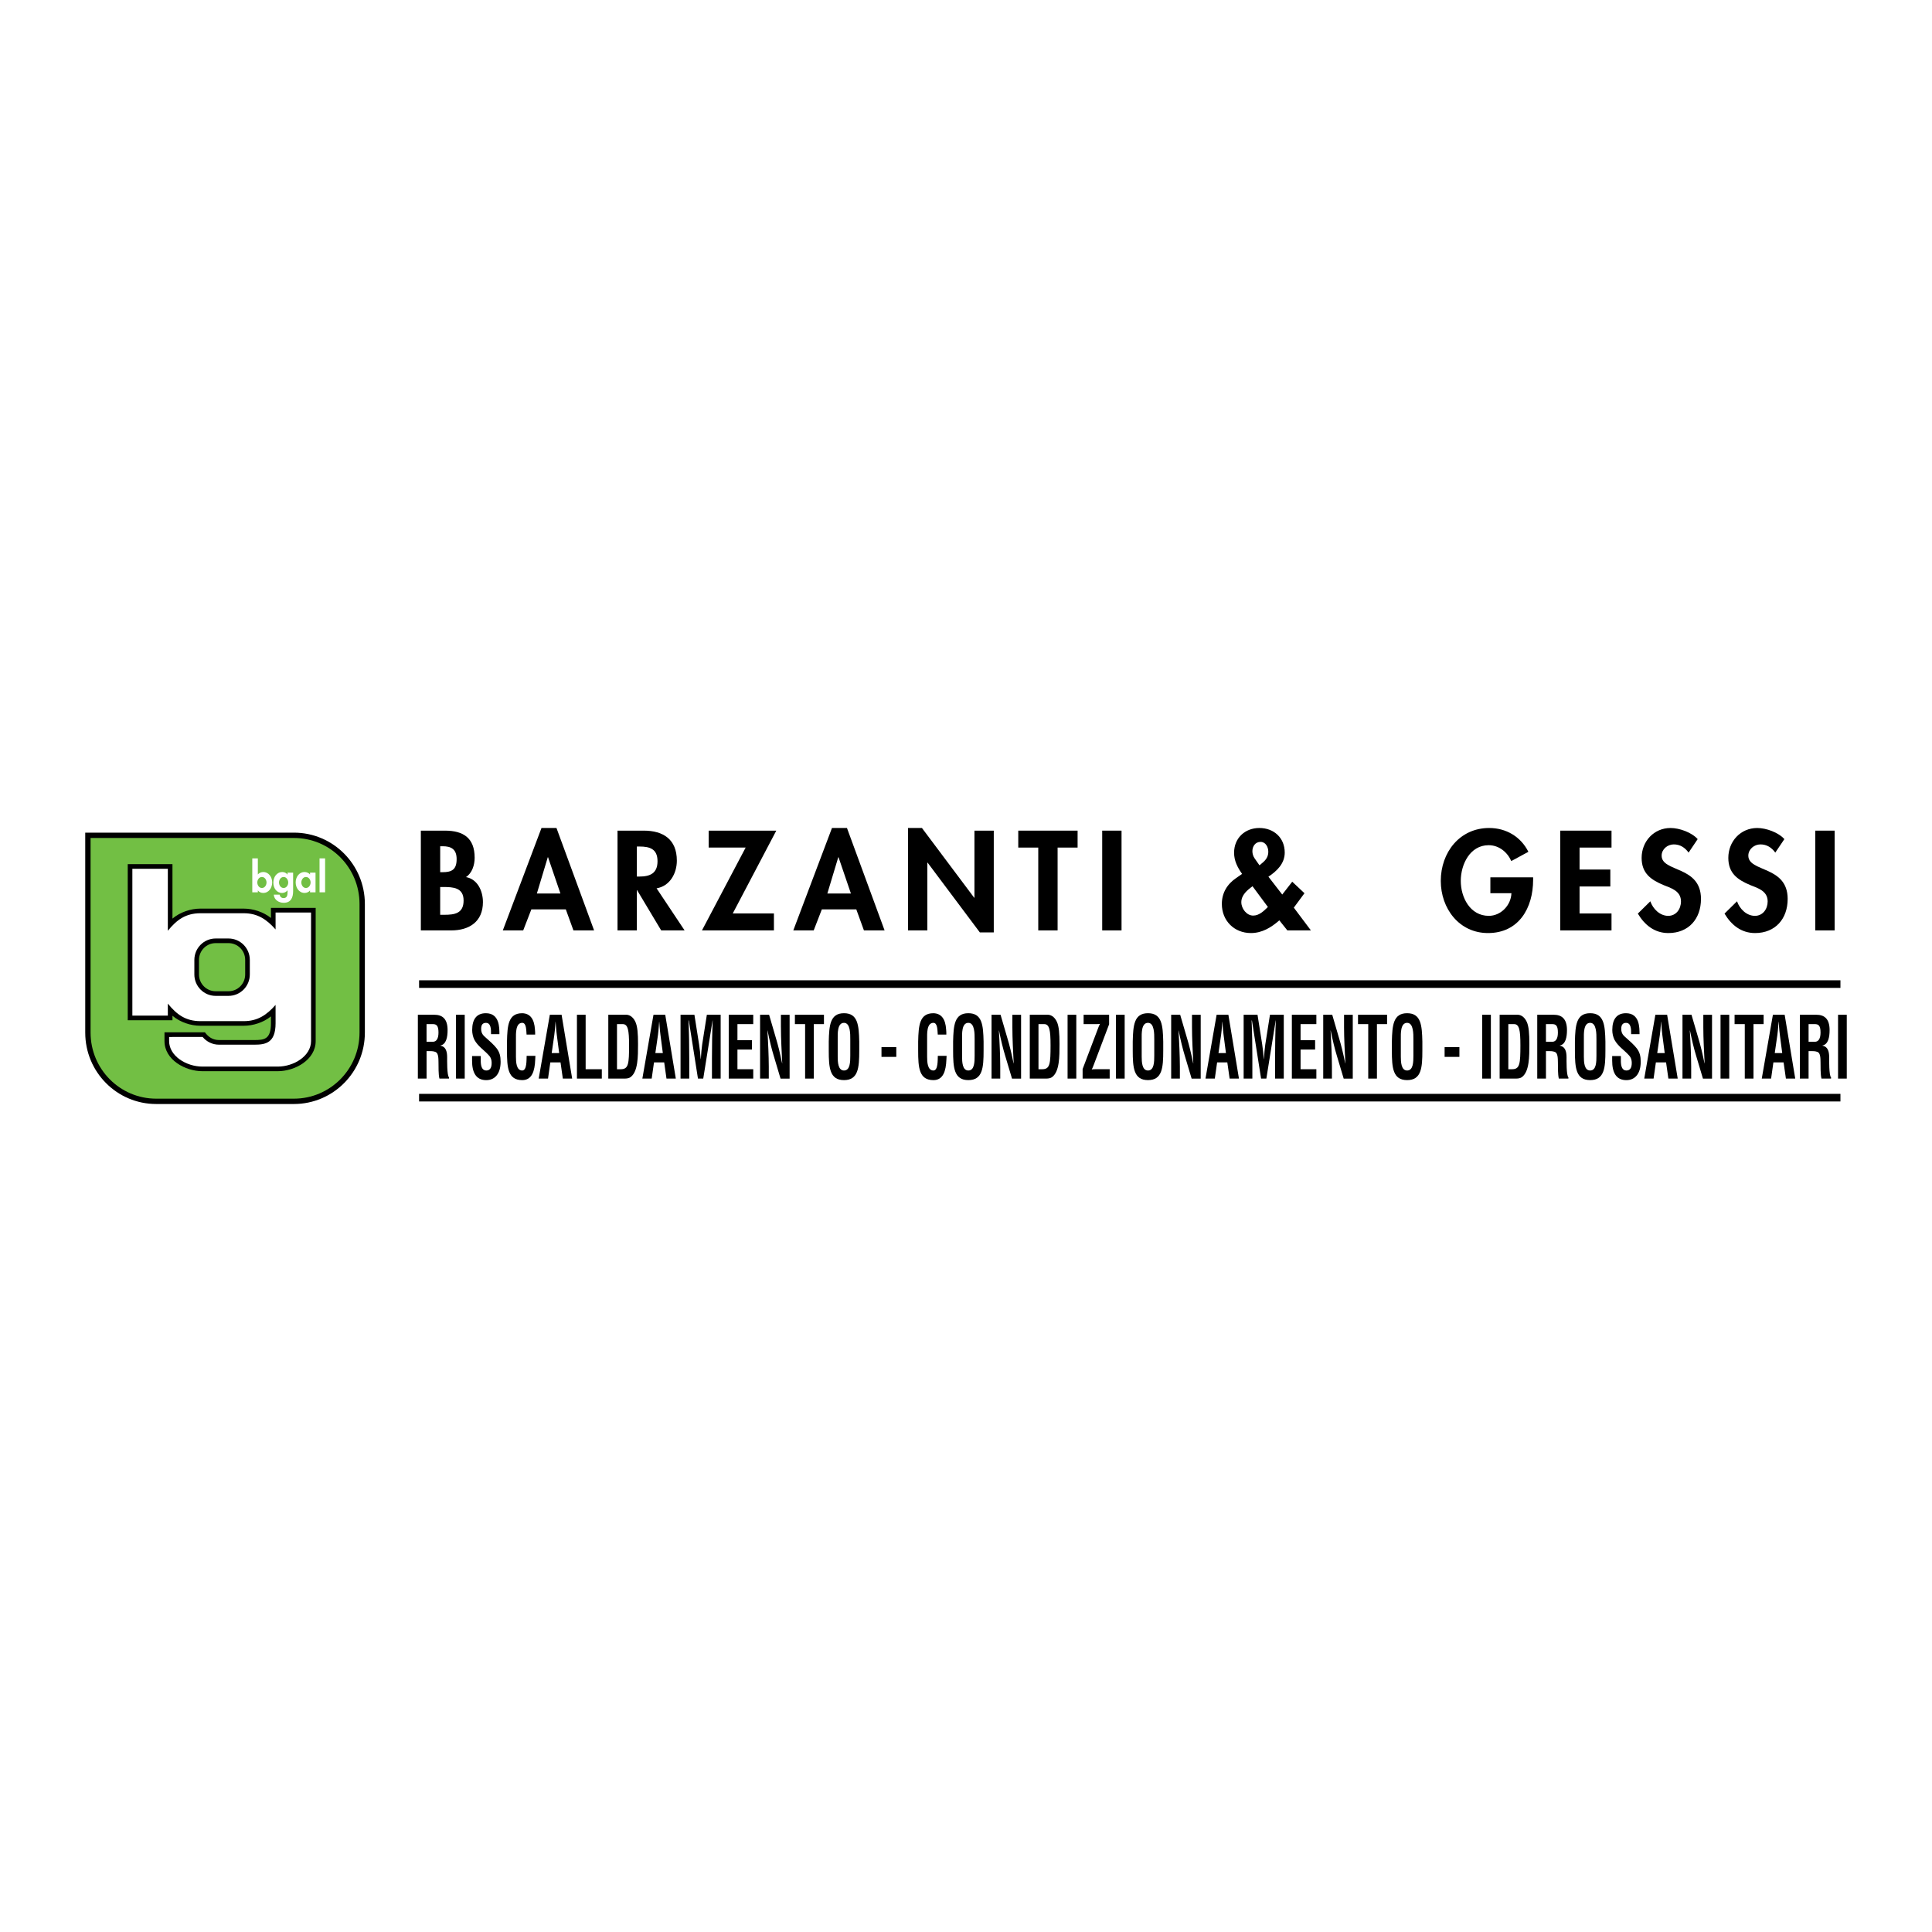 <?xml version="1.0" encoding="utf-8"?>
<!-- Generator: Adobe Illustrator 13.0.0, SVG Export Plug-In . SVG Version: 6.00 Build 14948)  -->
<!DOCTYPE svg PUBLIC "-//W3C//DTD SVG 1.0//EN" "http://www.w3.org/TR/2001/REC-SVG-20010904/DTD/svg10.dtd">
<svg version="1.0" id="Layer_1" xmlns="http://www.w3.org/2000/svg" xmlns:xlink="http://www.w3.org/1999/xlink" x="0px" y="0px"
	 width="192.756px" height="192.756px" viewBox="0 0 192.756 192.756" enable-background="new 0 0 192.756 192.756"
	 xml:space="preserve">
<g>
	<polygon fill-rule="evenodd" clip-rule="evenodd" fill="#FFFFFF" points="0,0 192.756,0 192.756,192.756 0,192.756 0,0 	"/>
	<path fill-rule="evenodd" clip-rule="evenodd" d="M29.324,83.073c3.911,0,7.079,3.189,7.079,7.12v12.835
		c0,3.931-3.168,7.119-7.079,7.119h-13.74c-3.912,0-7.08-3.188-7.08-7.119V83.073H29.324L29.324,83.073z"/>
	<path fill-rule="evenodd" clip-rule="evenodd" fill="#72BF44" d="M29.324,83.605H9.037v19.422c0,3.64,2.933,6.587,6.547,6.587
		h13.74c3.614,0,6.546-2.947,6.546-6.587V90.192C35.87,86.553,32.938,83.605,29.324,83.605L29.324,83.605z"/>
	<path fill-rule="evenodd" clip-rule="evenodd" d="M43.917,88.497h0.315c0.971,0,2.021,0.053,2.021,1.346
		c0,1.294-0.892,1.426-1.929,1.426h-0.407V88.497L43.917,88.497L43.917,88.497z M41.987,92.827h3.032
		c1.798,0,3.163-0.871,3.163-2.825c0-1.096-0.525-2.284-1.692-2.495c0.617-0.396,0.866-1.214,0.866-1.927
		c0-1.98-1.129-2.707-2.966-2.707h-2.402V92.827L41.987,92.827L41.987,92.827z M43.917,84.431h0.249
		c0.814,0,1.392,0.264,1.392,1.281c0,1.029-0.459,1.307-1.404,1.307h-0.236V84.431L43.917,84.431z"/>
	<path fill-rule="evenodd" clip-rule="evenodd" d="M56.451,90.728l0.761,2.099h2.061l-3.753-10.218h-1.496l-3.858,10.218h2.034
		l0.813-2.099H56.451L56.451,90.728L56.451,90.728z M55.913,89.144h-2.349l1.089-3.617h0.026L55.913,89.144L55.913,89.144z"/>
	<path fill-rule="evenodd" clip-rule="evenodd" d="M65.508,88.629c1.326-0.224,2.021-1.492,2.021-2.759
		c0-2.125-1.352-2.997-3.307-2.997H61.61v9.954h1.929v-4.013h0.026l2.402,4.013h2.336L65.508,88.629L65.508,88.629L65.508,88.629z
		 M63.54,84.458h0.263c1.023,0,1.798,0.237,1.798,1.465c0,1.214-0.748,1.531-1.811,1.531h-0.25V84.458L63.54,84.458z"/>
	<polygon fill-rule="evenodd" clip-rule="evenodd" points="73.106,91.137 77.451,82.873 70.705,82.873 70.705,84.563 74.393,84.563 
		70.035,92.827 77.215,92.827 77.215,91.137 73.106,91.137 	"/>
	<path fill-rule="evenodd" clip-rule="evenodd" d="M85.433,90.728l0.762,2.099h2.061l-3.754-10.218h-1.496l-3.859,10.218h2.035
		l0.813-2.099H85.433L85.433,90.728L85.433,90.728z M84.895,89.144h-2.349l1.089-3.617h0.026L84.895,89.144L84.895,89.144z"/>
	<polygon fill-rule="evenodd" clip-rule="evenodd" points="90.592,92.827 92.521,92.827 92.521,86.068 92.548,86.068 97.758,93.025 
		99.149,93.025 99.149,82.873 97.22,82.873 97.22,89.566 97.194,89.566 91.983,82.609 90.592,82.609 90.592,92.827 	"/>
	<polygon fill-rule="evenodd" clip-rule="evenodd" points="105.517,84.563 107.512,84.563 107.512,82.873 101.592,82.873 
		101.592,84.563 103.587,84.563 103.587,92.827 105.517,92.827 105.517,84.563 	"/>
	<polygon fill-rule="evenodd" clip-rule="evenodd" points="111.896,82.873 109.967,82.873 109.967,92.827 111.896,92.827 
		111.896,82.873 	"/>
	<path fill-rule="evenodd" clip-rule="evenodd" d="M126.498,90.49c-0.406,0.396-0.865,0.858-1.47,0.858
		c-0.656,0-1.181-0.7-1.181-1.333c0-0.726,0.591-1.201,1.115-1.597L126.498,90.49L126.498,90.49L126.498,90.49z M125.186,85.659
		c-0.157-0.225-0.235-0.475-0.235-0.739c0-0.475,0.288-0.924,0.813-0.924c0.512,0,0.774,0.515,0.774,0.978
		c0,0.475-0.21,0.792-0.551,1.082l-0.329,0.277L125.186,85.659L125.186,85.659L125.186,85.659z M128.44,92.827h2.35l-1.706-2.271
		l1.063-1.439l-1.221-1.149l-0.997,1.281l-1.379-1.782c0.84-0.555,1.628-1.307,1.628-2.403c0-1.492-1.103-2.455-2.533-2.455
		c-1.417,0-2.52,0.99-2.52,2.469c0,0.805,0.341,1.465,0.8,2.112l-0.59,0.409c-0.893,0.607-1.431,1.479-1.431,2.587
		c0,1.677,1.233,2.905,2.9,2.905c1.115,0,2.021-0.555,2.835-1.268L128.44,92.827L128.44,92.827z"/>
	<path fill-rule="evenodd" clip-rule="evenodd" d="M148.694,87.533v1.584h2.101c-0.04,1.201-1.05,2.257-2.258,2.257
		c-1.863,0-2.795-1.835-2.795-3.485s0.918-3.564,2.782-3.564c1.023,0,1.863,0.687,2.257,1.584l1.706-0.924
		c-0.761-1.518-2.23-2.376-3.91-2.376c-2.953,0-4.83,2.442-4.83,5.28c0,2.746,1.824,5.202,4.712,5.202
		c3.07,0,4.501-2.495,4.501-5.307v-0.251H148.694L148.694,87.533z"/>
	<polygon fill-rule="evenodd" clip-rule="evenodd" points="160.781,84.563 160.781,82.873 155.663,82.873 155.663,92.827 
		160.781,92.827 160.781,91.137 157.593,91.137 157.593,88.444 160.663,88.444 160.663,86.754 157.593,86.754 157.593,84.563 
		160.781,84.563 	"/>
	<path fill-rule="evenodd" clip-rule="evenodd" d="M169.377,83.718c-0.604-0.673-1.824-1.109-2.703-1.109
		c-1.667,0-2.888,1.333-2.888,2.983c0,1.544,0.933,2.191,2.205,2.719c0.774,0.304,1.72,0.594,1.72,1.624
		c0,0.766-0.486,1.439-1.273,1.439c-0.827,0-1.522-0.687-1.784-1.452l-1.247,1.228c0.682,1.149,1.68,1.941,3.045,1.941
		c2.021,0,3.255-1.413,3.255-3.406c0-3.34-3.925-2.641-3.925-4.317c0-0.646,0.591-1.122,1.208-1.122
		c0.643,0,1.115,0.317,1.482,0.818L169.377,83.718L169.377,83.718z"/>
	<path fill-rule="evenodd" clip-rule="evenodd" d="M178.027,83.718c-0.604-0.673-1.824-1.109-2.704-1.109
		c-1.667,0-2.888,1.333-2.888,2.983c0,1.544,0.933,2.191,2.205,2.719c0.774,0.304,1.72,0.594,1.72,1.624
		c0,0.766-0.485,1.439-1.273,1.439c-0.827,0-1.522-0.687-1.784-1.452l-1.247,1.228c0.683,1.149,1.68,1.941,3.045,1.941
		c2.021,0,3.255-1.413,3.255-3.406c0-3.34-3.925-2.641-3.925-4.317c0-0.646,0.591-1.122,1.208-1.122
		c0.643,0,1.115,0.317,1.482,0.818L178.027,83.718L178.027,83.718z"/>
	<polygon fill-rule="evenodd" clip-rule="evenodd" points="183.041,82.873 181.111,82.873 181.111,92.827 183.041,92.827 
		183.041,82.873 	"/>
	
		<line fill="none" stroke="#000000" stroke-width="0.759" stroke-miterlimit="2.613" x1="41.812" y1="98.183" x2="183.621" y2="98.183"/>
	<path fill-rule="evenodd" clip-rule="evenodd" d="M42.712,104.867c0.249,0,0.502-0.008,0.739,0.086
		c0.298,0.118,0.292,0.653,0.298,1.044c0.006,0.425-0.013,1.206,0.093,1.613h0.956v-0.119c-0.211-0.187-0.186-1.749-0.186-2.012
		c0-0.612-0.155-1.062-0.67-1.155v-0.017c0.583-0.11,0.714-0.841,0.714-1.537c0-1.172-0.571-1.528-1.322-1.528h-1.644v6.368h0.869
		v-2.743H42.712L42.712,104.867L42.712,104.867z M42.557,102.176h0.645c0.329,0.009,0.546,0.128,0.546,0.841
		c0,0.637-0.224,0.892-0.509,0.917h-0.682V102.176L42.557,102.176z"/>
	<polygon fill-rule="evenodd" clip-rule="evenodd" points="46.366,107.61 46.366,101.242 45.497,101.242 45.497,107.61 
		46.366,107.61 	"/>
	<path fill-rule="evenodd" clip-rule="evenodd" d="M49.827,103.178c-0.006-0.628,0.031-2.089-1.353-2.089
		c-0.918,0-1.365,0.595-1.365,1.682c0,0.34,0.081,0.688,0.224,0.977c0.354,0.637,0.918,0.984,1.371,1.469
		c0.224,0.212,0.348,0.467,0.348,0.841c0,0.484-0.174,0.747-0.54,0.747c-0.428,0-0.564-0.45-0.546-1.069v-0.374h-0.868v0.467
		c0,1.138,0.372,1.937,1.415,1.937c0.85,0,1.434-0.629,1.434-1.834c0-0.553-0.093-0.935-0.391-1.334
		c-0.242-0.322-0.77-0.798-1.055-1.044c-0.273-0.237-0.497-0.425-0.497-0.909c0-0.433,0.186-0.594,0.478-0.594
		c0.478,0,0.515,0.561,0.509,1.129H49.827L49.827,103.178z"/>
	<path fill-rule="evenodd" clip-rule="evenodd" d="M52.543,105.344c-0.019,0.407,0.037,1.46-0.441,1.46
		c-0.595,0-0.626-0.857-0.626-1.384v-1.767c0-0.492-0.056-1.604,0.626-1.604c0.429,0,0.397,0.764,0.435,1.172h0.856
		c0.006-0.161-0.006-0.323-0.019-0.484c-0.062-1.087-0.497-1.63-1.272-1.647c-1.39,0-1.483,1.206-1.52,2.828v0.908
		c0,1.698,0.093,2.938,1.52,2.938c0.968,0,1.254-0.892,1.297-2.056c0.006-0.118,0.012-0.246,0.019-0.364H52.543L52.543,105.344z"/>
	<path fill-rule="evenodd" clip-rule="evenodd" d="M54.677,107.61l0.229-1.613h1.018l0.23,1.613h0.931l-1.055-6.368h-1.173
		l-1.11,6.368H54.677L54.677,107.61L54.677,107.61z M55.304,103.255c0.043-0.298,0.062-0.586,0.087-0.884
		c0.006-0.145,0.019-0.288,0.031-0.424h0.012c0.013,0.136,0.025,0.279,0.031,0.424c0.025,0.298,0.043,0.586,0.087,0.884l0.236,1.808
		h-0.745L55.304,103.255L55.304,103.255z"/>
	<polygon fill-rule="evenodd" clip-rule="evenodd" points="60.043,107.61 60.043,106.677 58.43,106.677 58.43,101.242 
		57.561,101.242 57.561,107.61 60.043,107.61 	"/>
	<path fill-rule="evenodd" clip-rule="evenodd" d="M61.558,106.677v-4.501h0.571c0.521,0,0.633,0.595,0.633,2.098
		c0,1.843-0.049,2.403-0.825,2.403H61.558L61.558,106.677L61.558,106.677z M62.296,107.61c0.217,0,0.453-0.017,0.646-0.17
		c0.714-0.568,0.714-2.021,0.714-3.277c0-1.053-0.056-1.758-0.255-2.199c-0.267-0.595-0.688-0.722-0.899-0.722h-1.812v6.368H62.296
		L62.296,107.61z"/>
	<path fill-rule="evenodd" clip-rule="evenodd" d="M65.02,107.61l0.229-1.613h1.018l0.229,1.613h0.931l-1.055-6.368h-1.173
		l-1.11,6.368H65.02L65.02,107.61L65.02,107.61z M65.646,103.255c0.043-0.298,0.062-0.586,0.087-0.884
		c0.006-0.145,0.018-0.288,0.031-0.424h0.012c0.013,0.136,0.025,0.279,0.031,0.424c0.025,0.298,0.043,0.586,0.087,0.884l0.236,1.808
		h-0.745L65.646,103.255L65.646,103.255z"/>
	<path fill-rule="evenodd" clip-rule="evenodd" d="M68.767,105.606c0-1.266-0.019-2.53-0.075-3.796h0.031l0.913,5.8h0.527l0.931-5.8
		h0.012c-0.055,1.266-0.074,2.53-0.074,3.796v2.004H71.9v-6.368h-1.377l-0.465,2.955c-0.062,0.416-0.093,0.84-0.137,1.469h-0.012
		c-0.037-0.492-0.087-0.985-0.162-1.469l-0.465-2.955h-1.384v6.368h0.869V105.606L68.767,105.606z"/>
	<polygon fill-rule="evenodd" clip-rule="evenodd" points="75.151,107.61 75.151,106.677 73.575,106.677 73.575,104.715 
		75.026,104.715 75.026,103.781 73.575,103.781 73.575,102.176 75.151,102.176 75.151,101.242 72.706,101.242 72.706,107.61 
		75.151,107.61 	"/>
	<path fill-rule="evenodd" clip-rule="evenodd" d="M77.913,102.49c0,0.569,0.019,1.181,0.044,1.791
		c0.025,0.612,0.056,1.231,0.086,1.81h-0.012c-0.211-1.036-0.397-1.792-0.621-2.531l-0.677-2.317h-0.9v6.368h0.869v-1.197
		c0-0.51-0.019-1.146-0.044-1.783c-0.024-0.646-0.062-1.291-0.093-1.817h0.012c0.205,1.002,0.391,1.775,0.621,2.531l0.676,2.267
		h0.906v-6.368h-0.869V102.49L77.913,102.49z"/>
	<polygon fill-rule="evenodd" clip-rule="evenodd" points="79.308,102.176 80.326,102.176 80.326,107.61 81.194,107.61 
		81.194,102.176 82.206,102.176 82.206,101.242 79.308,101.242 79.308,102.176 	"/>
	<path fill-rule="evenodd" clip-rule="evenodd" d="M82.685,104.825c0,1.698,0.093,2.938,1.521,2.938c1.427,0,1.521-1.24,1.521-2.938
		v-0.908c-0.038-1.622-0.131-2.828-1.521-2.828c-1.39,0-1.483,1.206-1.521,2.828V104.825L82.685,104.825L82.685,104.825z
		 M83.578,103.653c0-0.492-0.056-1.604,0.627-1.604c0.645,0,0.627,1.129,0.627,1.639v1.63c0,0.612-0.007,1.486-0.627,1.486
		c-0.596,0-0.627-0.857-0.627-1.384V103.653L83.578,103.653z"/>
	<polygon fill-rule="evenodd" clip-rule="evenodd" points="89.423,105.445 89.423,104.469 87.946,104.469 87.946,105.445 
		89.423,105.445 	"/>
	<path fill-rule="evenodd" clip-rule="evenodd" d="M93.567,105.344c-0.02,0.407,0.037,1.46-0.441,1.46
		c-0.596,0-0.627-0.857-0.627-1.384v-1.767c0-0.492-0.056-1.604,0.627-1.604c0.428,0,0.397,0.764,0.435,1.172h0.856
		c0.006-0.161-0.006-0.323-0.019-0.484c-0.062-1.087-0.496-1.63-1.272-1.647c-1.39,0-1.483,1.206-1.521,2.828v0.908
		c0,1.698,0.093,2.938,1.521,2.938c0.968,0,1.253-0.892,1.297-2.056c0.006-0.118,0.012-0.246,0.019-0.364H93.567L93.567,105.344z"/>
	<path fill-rule="evenodd" clip-rule="evenodd" d="M95.092,104.825c0,1.698,0.093,2.938,1.52,2.938c1.428,0,1.521-1.24,1.521-2.938
		v-0.908c-0.037-1.622-0.13-2.828-1.521-2.828c-1.39,0-1.483,1.206-1.52,2.828V104.825L95.092,104.825L95.092,104.825z
		 M95.986,103.653c0-0.492-0.056-1.604,0.626-1.604c0.646,0,0.627,1.129,0.627,1.639v1.63c0,0.612-0.006,1.486-0.627,1.486
		c-0.596,0-0.626-0.857-0.626-1.384V103.653L95.986,103.653z"/>
	<path fill-rule="evenodd" clip-rule="evenodd" d="M101.005,102.49c0,0.569,0.019,1.181,0.043,1.791
		c0.025,0.612,0.057,1.231,0.088,1.81h-0.013c-0.211-1.036-0.397-1.792-0.621-2.531l-0.676-2.317h-0.9v6.368h0.869v-1.197
		c0-0.51-0.019-1.146-0.044-1.783c-0.024-0.646-0.062-1.291-0.093-1.817h0.012c0.205,1.002,0.392,1.775,0.621,2.531l0.677,2.267
		h0.905v-6.368h-0.868V102.49L101.005,102.49z"/>
	<path fill-rule="evenodd" clip-rule="evenodd" d="M103.61,106.677v-4.501h0.57c0.521,0,0.633,0.595,0.633,2.098
		c0,1.843-0.049,2.403-0.825,2.403H103.61L103.61,106.677L103.61,106.677z M104.349,107.61c0.217,0,0.453-0.017,0.646-0.17
		c0.713-0.568,0.713-2.021,0.713-3.277c0-1.053-0.056-1.758-0.254-2.199c-0.268-0.595-0.688-0.722-0.9-0.722h-1.812v6.368H104.349
		L104.349,107.61z"/>
	<polygon fill-rule="evenodd" clip-rule="evenodd" points="107.382,107.61 107.382,101.242 106.513,101.242 106.513,107.61 
		107.382,107.61 	"/>
	<path fill-rule="evenodd" clip-rule="evenodd" d="M108.013,107.61h2.7v-0.934h-1.459c-0.111,0-0.224,0-0.335,0.025
		c0.105-0.179,0.167-0.374,0.242-0.561l1.495-3.948v-0.951h-2.544v0.934h1.303c0.112,0,0.224,0,0.336-0.025
		c-0.106,0.179-0.168,0.374-0.242,0.561l-1.496,3.948V107.61L108.013,107.61z"/>
	<polygon fill-rule="evenodd" clip-rule="evenodd" points="112.209,107.61 112.209,101.242 111.34,101.242 111.34,107.61 
		112.209,107.61 	"/>
	<path fill-rule="evenodd" clip-rule="evenodd" d="M113.014,104.825c0,1.698,0.093,2.938,1.521,2.938
		c1.427,0,1.521-1.24,1.521-2.938v-0.908c-0.037-1.622-0.131-2.828-1.521-2.828c-1.391,0-1.483,1.206-1.521,2.828V104.825
		L113.014,104.825L113.014,104.825z M113.907,103.653c0-0.492-0.056-1.604,0.627-1.604c0.646,0,0.627,1.129,0.627,1.639v1.63
		c0,0.612-0.007,1.486-0.627,1.486c-0.597,0-0.627-0.857-0.627-1.384V103.653L113.907,103.653z"/>
	<path fill-rule="evenodd" clip-rule="evenodd" d="M118.926,102.49c0,0.569,0.02,1.181,0.044,1.791
		c0.024,0.612,0.056,1.231,0.087,1.81h-0.013c-0.211-1.036-0.396-1.792-0.62-2.531l-0.677-2.317h-0.899v6.368h0.869v-1.197
		c0-0.51-0.02-1.146-0.044-1.783c-0.025-0.646-0.062-1.291-0.093-1.817h0.012c0.205,1.002,0.391,1.775,0.62,2.531l0.677,2.267h0.906
		v-6.368h-0.869V102.49L118.926,102.49z"/>
	<path fill-rule="evenodd" clip-rule="evenodd" d="M121.203,107.61l0.229-1.613h1.018l0.23,1.613h0.931l-1.055-6.368h-1.173
		l-1.111,6.368H121.203L121.203,107.61L121.203,107.61z M121.829,103.255c0.044-0.298,0.062-0.586,0.087-0.884
		c0.006-0.145,0.019-0.288,0.031-0.424h0.012c0.013,0.136,0.025,0.279,0.031,0.424c0.025,0.298,0.044,0.586,0.087,0.884l0.236,1.808
		h-0.745L121.829,103.255L121.829,103.255z"/>
	<path fill-rule="evenodd" clip-rule="evenodd" d="M124.949,105.606c0-1.266-0.019-2.53-0.074-3.796h0.031l0.912,5.8h0.527
		l0.931-5.8h0.013c-0.056,1.266-0.074,2.53-0.074,3.796v2.004h0.868v-6.368h-1.378l-0.465,2.955
		c-0.062,0.416-0.094,0.84-0.137,1.469h-0.013c-0.037-0.492-0.087-0.985-0.161-1.469l-0.466-2.955h-1.384v6.368h0.869V105.606
		L124.949,105.606z"/>
	<polygon fill-rule="evenodd" clip-rule="evenodd" points="131.334,107.61 131.334,106.677 129.758,106.677 129.758,104.715 
		131.209,104.715 131.209,103.781 129.758,103.781 129.758,102.176 131.334,102.176 131.334,101.242 128.889,101.242 
		128.889,107.61 131.334,107.61 	"/>
	<path fill-rule="evenodd" clip-rule="evenodd" d="M134.096,102.49c0,0.569,0.02,1.181,0.044,1.791
		c0.024,0.612,0.056,1.231,0.087,1.81h-0.013c-0.211-1.036-0.397-1.792-0.621-2.531l-0.676-2.317h-0.899v6.368h0.868v-1.197
		c0-0.51-0.019-1.146-0.043-1.783c-0.025-0.646-0.062-1.291-0.094-1.817h0.013c0.205,1.002,0.391,1.775,0.62,2.531l0.677,2.267
		h0.906v-6.368h-0.869V102.49L134.096,102.49z"/>
	<polygon fill-rule="evenodd" clip-rule="evenodd" points="135.49,102.176 136.509,102.176 136.509,107.61 137.377,107.61 
		137.377,102.176 138.389,102.176 138.389,101.242 135.49,101.242 135.49,102.176 	"/>
	<path fill-rule="evenodd" clip-rule="evenodd" d="M138.867,104.825c0,1.698,0.094,2.938,1.521,2.938
		c1.428,0,1.521-1.24,1.521-2.938v-0.908c-0.037-1.622-0.13-2.828-1.521-2.828c-1.39,0-1.483,1.206-1.521,2.828V104.825
		L138.867,104.825L138.867,104.825z M139.761,103.653c0-0.492-0.056-1.604,0.627-1.604c0.646,0,0.627,1.129,0.627,1.639v1.63
		c0,0.612-0.007,1.486-0.627,1.486c-0.596,0-0.627-0.857-0.627-1.384V103.653L139.761,103.653z"/>
	<polygon fill-rule="evenodd" clip-rule="evenodd" points="145.605,105.445 145.605,104.469 144.129,104.469 144.129,105.445 
		145.605,105.445 	"/>
	<polygon fill-rule="evenodd" clip-rule="evenodd" points="148.744,107.61 148.744,101.242 147.876,101.242 147.876,107.61 
		148.744,107.61 	"/>
	<path fill-rule="evenodd" clip-rule="evenodd" d="M150.486,106.677v-4.501h0.571c0.521,0,0.633,0.595,0.633,2.098
		c0,1.843-0.05,2.403-0.825,2.403H150.486L150.486,106.677L150.486,106.677z M151.225,107.61c0.218,0,0.453-0.017,0.646-0.17
		c0.714-0.568,0.714-2.021,0.714-3.277c0-1.053-0.056-1.758-0.254-2.199c-0.268-0.595-0.689-0.722-0.9-0.722h-1.812v6.368H151.225
		L151.225,107.61z"/>
	<path fill-rule="evenodd" clip-rule="evenodd" d="M154.395,104.867c0.248,0,0.503-0.008,0.739,0.086
		c0.298,0.118,0.291,0.653,0.298,1.044c0.006,0.425-0.013,1.206,0.093,1.613h0.955v-0.119c-0.211-0.187-0.186-1.749-0.186-2.012
		c0-0.612-0.155-1.062-0.671-1.155v-0.017c0.584-0.11,0.714-0.841,0.714-1.537c0-1.172-0.57-1.528-1.321-1.528h-1.645v6.368h0.869
		v-2.743H154.395L154.395,104.867L154.395,104.867z M154.24,102.176h0.645c0.329,0.009,0.547,0.128,0.547,0.841
		c0,0.637-0.224,0.892-0.51,0.917h-0.682V102.176L154.24,102.176z"/>
	<path fill-rule="evenodd" clip-rule="evenodd" d="M157.13,104.825c0,1.698,0.094,2.938,1.521,2.938c1.428,0,1.521-1.24,1.521-2.938
		v-0.908c-0.037-1.622-0.13-2.828-1.521-2.828c-1.39,0-1.482,1.206-1.521,2.828V104.825L157.13,104.825L157.13,104.825z
		 M158.023,103.653c0-0.492-0.056-1.604,0.627-1.604c0.646,0,0.627,1.129,0.627,1.639v1.63c0,0.612-0.006,1.486-0.627,1.486
		c-0.596,0-0.627-0.857-0.627-1.384V103.653L158.023,103.653z"/>
	<path fill-rule="evenodd" clip-rule="evenodd" d="M163.576,103.178c-0.006-0.628,0.031-2.089-1.353-2.089
		c-0.918,0-1.365,0.595-1.365,1.682c0,0.34,0.081,0.688,0.224,0.977c0.354,0.637,0.918,0.984,1.371,1.469
		c0.224,0.212,0.348,0.467,0.348,0.841c0,0.484-0.174,0.747-0.54,0.747c-0.428,0-0.564-0.45-0.546-1.069v-0.374h-0.868v0.467
		c0,1.138,0.372,1.937,1.414,1.937c0.851,0,1.434-0.629,1.434-1.834c0-0.553-0.093-0.935-0.391-1.334
		c-0.242-0.322-0.77-0.798-1.055-1.044c-0.273-0.237-0.497-0.425-0.497-0.909c0-0.433,0.187-0.594,0.479-0.594
		c0.478,0,0.515,0.561,0.508,1.129H163.576L163.576,103.178z"/>
	<path fill-rule="evenodd" clip-rule="evenodd" d="M164.978,107.61l0.229-1.613h1.018l0.23,1.613h0.931l-1.056-6.368h-1.173
		l-1.11,6.368H164.978L164.978,107.61L164.978,107.61z M165.604,103.255c0.043-0.298,0.062-0.586,0.087-0.884
		c0.006-0.145,0.019-0.288,0.031-0.424h0.013c0.012,0.136,0.024,0.279,0.03,0.424c0.025,0.298,0.044,0.586,0.087,0.884l0.236,1.808
		h-0.745L165.604,103.255L165.604,103.255z"/>
	<path fill-rule="evenodd" clip-rule="evenodd" d="M169.94,102.49c0,0.569,0.019,1.181,0.044,1.791
		c0.024,0.612,0.056,1.231,0.087,1.81h-0.013c-0.211-1.036-0.396-1.792-0.62-2.531l-0.677-2.317h-0.899v6.368h0.868v-1.197
		c0-0.51-0.019-1.146-0.043-1.783c-0.025-0.646-0.062-1.291-0.094-1.817h0.013c0.205,1.002,0.392,1.775,0.62,2.531l0.677,2.267
		h0.906v-6.368h-0.869V102.49L169.94,102.49z"/>
	<polygon fill-rule="evenodd" clip-rule="evenodd" points="172.527,107.61 172.527,101.242 171.658,101.242 171.658,107.61 
		172.527,107.61 	"/>
	<polygon fill-rule="evenodd" clip-rule="evenodd" points="173.06,102.176 174.077,102.176 174.077,107.61 174.945,107.61 
		174.945,102.176 175.957,102.176 175.957,101.242 173.06,101.242 173.06,102.176 	"/>
	<path fill-rule="evenodd" clip-rule="evenodd" d="M176.703,107.61l0.229-1.613h1.018l0.23,1.613h0.931l-1.055-6.368h-1.173
		l-1.111,6.368H176.703L176.703,107.61L176.703,107.61z M177.329,103.255c0.044-0.298,0.062-0.586,0.087-0.884
		c0.006-0.145,0.019-0.288,0.031-0.424h0.013c0.012,0.136,0.024,0.279,0.031,0.424c0.024,0.298,0.043,0.586,0.086,0.884l0.236,1.808
		h-0.745L177.329,103.255L177.329,103.255z"/>
	<path fill-rule="evenodd" clip-rule="evenodd" d="M180.599,104.867c0.248,0,0.502-0.008,0.738,0.086
		c0.298,0.118,0.292,0.653,0.298,1.044c0.006,0.425-0.013,1.206,0.093,1.613h0.956v-0.119c-0.211-0.187-0.187-1.749-0.187-2.012
		c0-0.612-0.155-1.062-0.67-1.155v-0.017c0.583-0.11,0.713-0.841,0.713-1.537c0-1.172-0.57-1.528-1.321-1.528h-1.645v6.368h0.869
		v-2.743H180.599L180.599,104.867L180.599,104.867z M180.443,102.176h0.646c0.328,0.009,0.546,0.128,0.546,0.841
		c0,0.637-0.224,0.892-0.509,0.917h-0.683V102.176L180.443,102.176z"/>
	<polygon fill-rule="evenodd" clip-rule="evenodd" points="184.252,107.61 184.252,101.242 183.383,101.242 183.383,107.61 
		184.252,107.61 	"/>
	
		<line fill="none" stroke="#000000" stroke-width="0.759" stroke-miterlimit="2.613" x1="41.812" y1="109.514" x2="183.621" y2="109.514"/>
	<path fill-rule="evenodd" clip-rule="evenodd" fill="#FFFFFF" d="M25.17,89.026h0.556v-0.184h0.008
		c0.111,0.16,0.321,0.248,0.52,0.248c0.575,0,0.901-0.519,0.901-1.054c0-0.515-0.338-1.034-0.89-1.034
		c-0.207,0-0.413,0.092-0.54,0.244V85.64H25.17V89.026L25.17,89.026L25.17,89.026z M26.131,88.595c-0.286,0-0.46-0.288-0.46-0.551
		c0-0.264,0.174-0.547,0.46-0.547c0.286,0,0.46,0.284,0.46,0.547C26.591,88.307,26.417,88.595,26.131,88.595L26.131,88.595z"/>
	<path fill-rule="evenodd" clip-rule="evenodd" fill="#FFFFFF" d="M29.245,87.065h-0.556v0.188h-0.008
		c-0.111-0.151-0.31-0.251-0.504-0.251c-0.58,0-0.905,0.519-0.905,1.058c0,0.527,0.306,1.03,0.877,1.03
		c0.206,0,0.413-0.1,0.532-0.259h0.008v0.127c0,0.295-0.008,0.643-0.401,0.643c-0.21,0-0.357-0.135-0.385-0.343h-0.587
		c0.028,0.523,0.508,0.814,0.985,0.814c0.73,0,0.944-0.527,0.944-1.166V87.065L29.245,87.065L29.245,87.065z M28.296,88.595
		c-0.286,0-0.46-0.284-0.46-0.547c0-0.264,0.174-0.551,0.46-0.551s0.46,0.288,0.46,0.551C28.757,88.311,28.582,88.595,28.296,88.595
		L28.296,88.595z"/>
	<path fill-rule="evenodd" clip-rule="evenodd" fill="#FFFFFF" d="M31.481,87.065h-0.548v0.184c-0.135-0.16-0.342-0.248-0.544-0.248
		c-0.56,0-0.889,0.515-0.889,1.034c0,0.531,0.326,1.054,0.897,1.054c0.203,0,0.409-0.088,0.528-0.244h0.008v0.18h0.548V87.065
		L31.481,87.065L31.481,87.065z M30.525,88.595c-0.286,0-0.46-0.288-0.46-0.551c0-0.264,0.174-0.547,0.46-0.547
		c0.286,0,0.464,0.284,0.464,0.547C30.989,88.307,30.811,88.595,30.525,88.595L30.525,88.595z"/>
	<polygon fill-rule="evenodd" clip-rule="evenodd" fill="#FFFFFF" points="32.436,85.64 31.881,85.64 31.881,89.026 32.436,89.026 
		32.436,85.64 	"/>
	<path fill-rule="evenodd" clip-rule="evenodd" d="M19.854,95.769v1.454c0,0.926,0.745,1.673,1.662,1.673H22.8
		c0.917,0,1.662-0.747,1.662-1.673v-1.454c0-0.925-0.745-1.673-1.662-1.673h-1.285C20.599,94.096,19.854,94.844,19.854,95.769
		L19.854,95.769L19.854,95.769z M24.312,90.652c0.952,0,1.976,0.335,2.72,0.935v-1.006h4.463v11.068v0.631v1.586
		c0,1.877-2.072,3.009-3.793,3.009h-7.498c-1.721,0-3.793-1.132-3.793-3.009v-0.87l4.033-0.002c0.35,0.476,0.793,0.771,1.405,0.771
		h3.521c0.989,0,1.662-0.062,1.662-1.673v-0.447v-0.239c-0.745,0.6-1.769,0.935-2.72,0.935h-4.308c-0.984,0-2.046-0.358-2.797-0.998
		v0.447h-4.463V86.215h4.463v5.435c0.75-0.64,1.813-0.999,2.797-0.999H24.312L24.312,90.652z"/>
	<path fill-rule="evenodd" clip-rule="evenodd" fill="#FFFFFF" d="M19.392,95.769c0-1.178,0.949-2.135,2.124-2.135H22.8
		c1.174,0,2.124,0.957,2.124,2.135v1.454c0,1.178-0.95,2.135-2.124,2.135h-1.285c-1.174,0-2.124-0.957-2.124-2.135V95.769
		L19.392,95.769L19.392,95.769z M24.312,91.114h-4.308c-1.491,0-2.376,0.665-3.259,1.75v-6.186h-3.539v14.65h3.539v-1.198
		c0.883,1.085,1.768,1.75,3.259,1.75h4.308c1.404,0,2.3-0.624,3.182-1.619v1.385v0.447c0,1.988-1.022,2.135-2.124,2.135h-3.521
		c-0.657,0-1.245-0.301-1.634-0.771l-3.342,0.002v0.408c0,1.488,1.708,2.547,3.331,2.547h7.498c1.624,0,3.331-1.059,3.331-2.547
		v-1.586v-0.631V91.042h-3.539v1.689C26.612,91.738,25.716,91.114,24.312,91.114L24.312,91.114z"/>
</g>
</svg>
